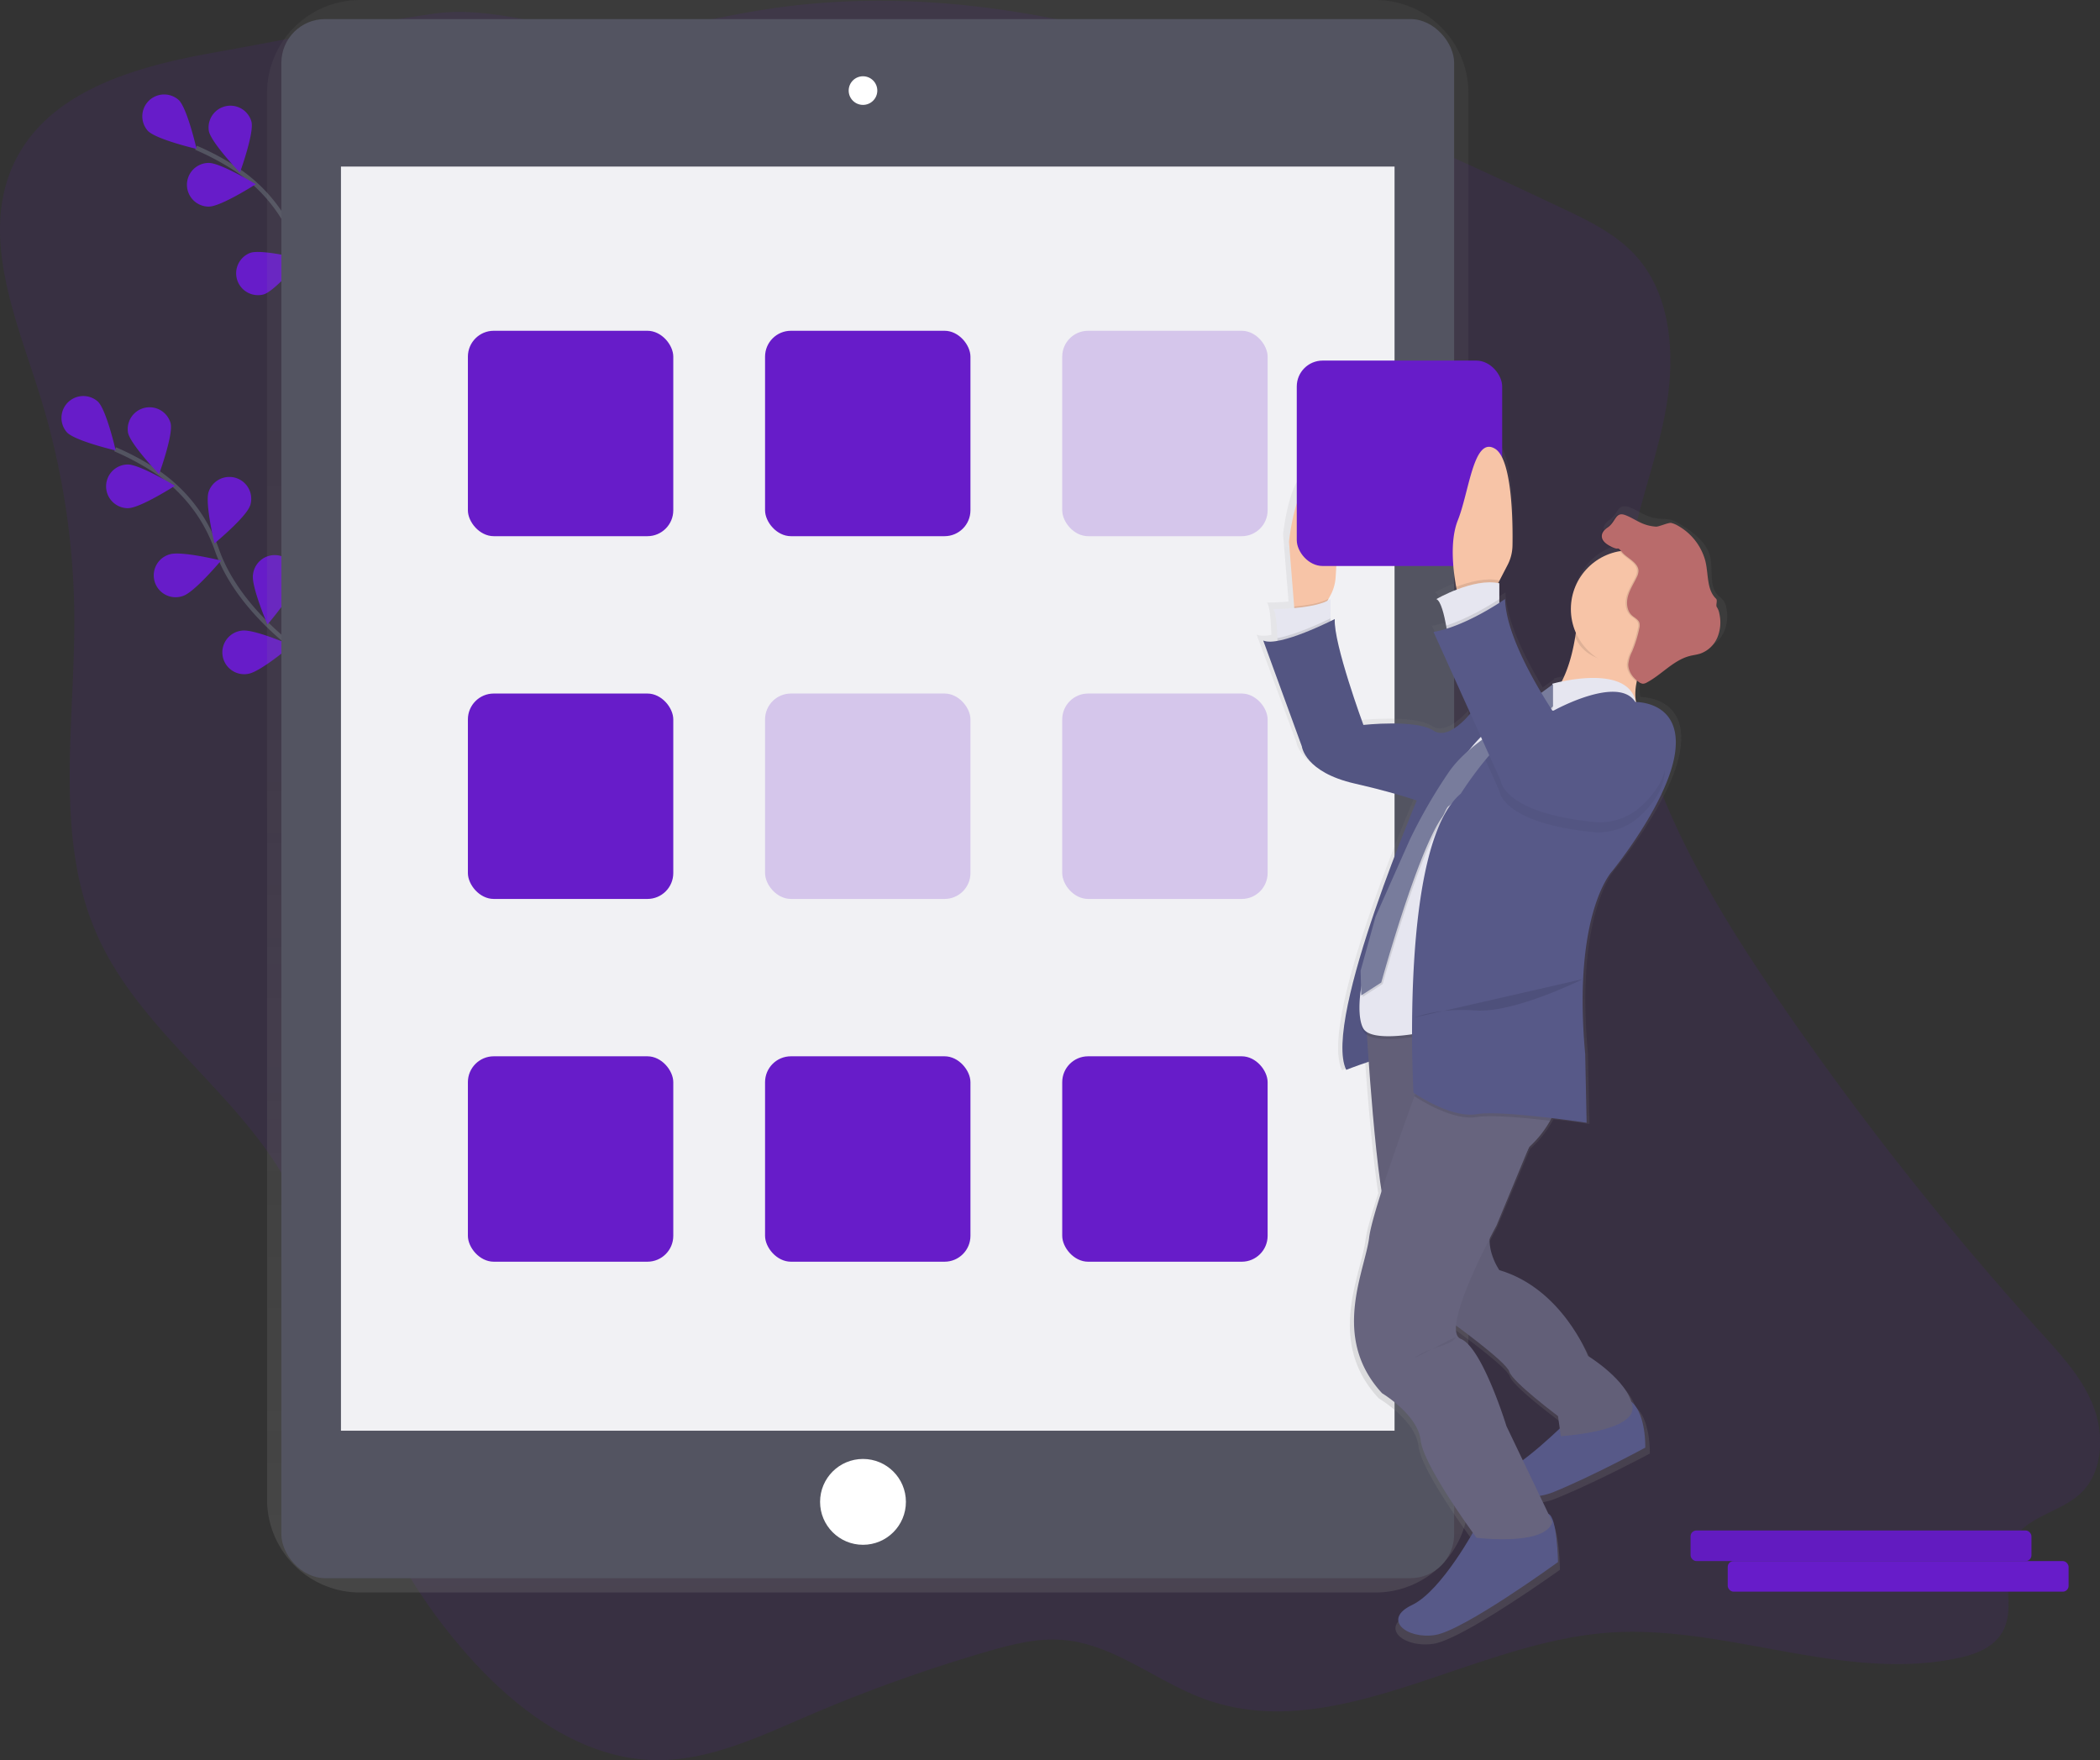 <svg data-name="Layer 1" xmlns="http://www.w3.org/2000/svg" xmlns:xlink="http://www.w3.org/1999/xlink" width="961.07" height="805.46"><rect width="100%" height="100%" fill="#333333" stroke="none"/><defs><linearGradient id="a" x1="516.59" y1="775.99" x2="516.59" y2="47.27" gradientUnits="userSpaceOnUse"><stop offset="0" stop-color="gray" stop-opacity=".25"/><stop offset=".54" stop-color="gray" stop-opacity=".12"/><stop offset="1" stop-color="gray" stop-opacity=".1"/></linearGradient><linearGradient id="b" x1="802.23" y1="799.75" x2="802.23" y2="247.72" xlink:href="#a"/></defs><path d="M97.4 24.15c-36.14 6.47-77.64 18-92.26 53.45-13.36 32.41 2.32 68.92 12.87 102.46a348.56 348.56 0 0 1 16 102.3c.27 48.82-9.24 100.3 10.08 144.66 21.8 50.05 75.75 79 94.66 130.3 7.93 21.51 8.89 45.05 12.67 67.78 8.38 50.37 31.27 97.94 64.87 134.79 22.34 24.5 51.43 45.06 83.65 45.55 24.44.38 47.52-10.71 70.16-20.42a713.56 713.56 0 0 1 81.07-29.1c11.62-3.39 23.59-6.51 35.61-5.45 23.16 2 42.48 19 64.46 27 59.57 21.6 121.15-25.34 184-30.29 53.88-4.25 108 22.84 160.94 11.53 7.8-1.67 16.14-4.7 20.23-11.9 6.77-11.93-1.63-28.44 4.39-40.81s22.27-13.65 31.81-23.06c9.71-9.58 10.5-26.12 5.55-39.13s-14.5-23.37-23.68-33.5a1436.48 1436.48 0 0 1-125.19-159.58c-38.68-57.19-74.88-124.46-64-193.77 3.76-23.85 13-46.42 17.19-70.19s2.47-50.69-12.9-68.63c-9.18-10.72-22.06-16.91-34.56-22.81C598.44 40.3 473.53-16.05 347.31 4.78c-20.55 3.39-40.89 8.83-61.68 9.57-30.09 1.08-58.41-12.37-87.8-8-33.37 4.93-67.09 11.83-100.43 17.8Z" fill="#671cc9" opacity=".1"/><path d="M189.61 170.85s-41.13-22.58-53.33-57.17a71.09 71.09 0 0 0-27.37-35.69 119.57 119.57 0 0 0-19.24-10.4" fill="none" stroke="#535461" stroke-miterlimit="10" stroke-width="2"/><path d="M81.87 45.84c3.89 3.91 8.08 22.3 8.08 22.3s-18.36-4.3-22.25-8.22a10 10 0 0 1 14.17-14.08ZM115.12 55.87c1.14 5.4-5.33 23.11-5.33 23.11s-13.07-13.59-14.21-19a10 10 0 0 1 19.55-4.12ZM151.42 93.41c-1.74 5.23-16.27 17.26-16.27 17.26s-4.42-18.33-2.68-23.57a10.01 10.01 0 1 1 19 6.31ZM172.53 128c-.83 5.45-13.12 19.76-13.12 19.76s-7.46-17.32-6.63-22.77a10 10 0 1 1 19.75 3ZM95.67 94.53c5.52-.06 21.4-10.24 21.4-10.24s-16.11-9.8-21.63-9.74a10 10 0 0 0 .23 20ZM120.82 134.67c5.24-1.71 17.35-16.17 17.35-16.17s-18.31-4.53-23.55-2.82a10 10 0 0 0 6.2 19ZM150.62 170.33c5.46-.8 19.84-13 19.84-13s-17.28-7.56-22.73-6.76a10 10 0 1 0 2.9 19.77Z" fill="#671cc9"/><path d="M152.61 308.85s-41.13-22.58-53.33-57.17a71.09 71.09 0 0 0-27.37-35.69 119.57 119.57 0 0 0-19.24-10.4" fill="none" stroke="#535461" stroke-miterlimit="10" stroke-width="2"/><path d="M44.87 183.84c3.89 3.91 8.08 22.3 8.08 22.3s-18.36-4.3-22.25-8.22a10 10 0 0 1 14.17-14.08ZM78.12 193.87c1.14 5.4-5.33 23.11-5.33 23.11s-13.07-13.59-14.21-19a10 10 0 0 1 19.55-4.12ZM114.42 231.41c-1.74 5.23-16.27 17.26-16.27 17.26s-4.42-18.33-2.68-23.57a10.01 10.01 0 1 1 19 6.31ZM135.53 266c-.83 5.45-13.12 19.76-13.12 19.76s-7.46-17.32-6.63-22.77a10 10 0 1 1 19.75 3ZM58.67 232.53c5.52-.06 21.4-10.24 21.4-10.24s-16.11-9.8-21.63-9.74a10 10 0 0 0 .23 20ZM83.82 272.67c5.24-1.71 17.35-16.17 17.35-16.17s-18.31-4.53-23.55-2.82a10 10 0 1 0 6.2 19ZM113.62 308.33c5.46-.8 19.84-13 19.84-13s-17.28-7.56-22.73-6.76a10 10 0 1 0 2.9 19.77Z" fill="#671cc9"/><path d="M748.88 47.27H284.31a42.56 42.56 0 0 0-42.62 42.5v643.72A42.56 42.56 0 0 0 284.31 776h464.57a42.56 42.56 0 0 0 42.62-42.5V89.76a42.56 42.56 0 0 0-42.62-42.49Z" transform="translate(-119.47 -47.27)" fill="url(#a)"/><rect x="128.77" y="8.73" width="536.72" height="713.44" rx="20" ry="20" fill="#535461"/><path fill="#f1f1f4" d="M156.04 76.22h482.18v578.47H156.04z"/><circle cx="394.95" cy="41.45" r="6.55" fill="#fff"/><circle cx="394.95" cy="687.26" r="19.64" fill="#fff"/><rect x="214.13" y="151.36" width="94" height="94" rx="11.85" ry="11.85" fill="#671cc9"/><rect x="605.59" y="198.63" width="94" height="94" rx="11.85" ry="11.85" transform="rotate(-180 592.86 221.995)" fill="#671cc9" opacity=".2"/><rect x="350.13" y="151.36" width="94" height="94" rx="11.85" ry="11.85" fill="#671cc9"/><rect x="214.13" y="317.36" width="94" height="94" rx="11.85" ry="11.85" fill="#671cc9"/><rect x="605.59" y="364.63" width="94" height="94" rx="11.85" ry="11.85" transform="rotate(-180 592.86 387.995)" fill="#671cc9" opacity=".2"/><rect x="350.13" y="317.36" width="94" height="94" rx="11.85" ry="11.85" fill="#671cc9" opacity=".2"/><rect x="214.13" y="483.36" width="94" height="94" rx="11.85" ry="11.85" fill="#671cc9"/><rect x="605.59" y="530.63" width="94" height="94" rx="11.85" ry="11.85" transform="rotate(-180 592.86 553.995)" fill="#671cc9"/><rect x="350.13" y="483.36" width="94" height="94" rx="11.85" ry="11.85" fill="#671cc9"/><path d="M909.49 325.17a7.87 7.87 0 0 0-1.19-3 17.4 17.4 0 0 0-2.35-2.27c-4.72-4.44-2.18-12.44-4-18.61-2-6.59-9-11.64-15.08-15a12.19 12.19 0 0 0-3.14-1.27 26.21 26.21 0 0 0-4.16-.33 20 20 0 0 1-6.34-1.44c-2.89-1.18-5.47-3-8.43-4a4.29 4.29 0 0 0-1.8-.25c-3.23-.3-3.34 3.72-6.81 6.05-1.44 1-2.81 2.38-2.81 4.1 0 2.35 2.4 3.9 4.54 4.93s2.63.83 3.05.82h.18c.29.05.61.3 1.44 1.21A27.37 27.37 0 0 0 839.44 323a26.81 26.81 0 0 0 2.35 11c-.09.64-.19 1.3-.3 2-1.05 6.45-3 14.23-6.34 20.67-2.74.56-4.47 1-4.47 1a2.56 2.56 0 0 1 .05.4l-1 .74-4.2 3c-8.27-13.71-16.72-30.73-17.06-43.51 0 0-1 .69-2.7 1.77v-9.08l-.54-.1.54-1 3.9-7.38a19.93 19.93 0 0 0 2.31-9c.18-11.6-.2-40.2-8.22-44.95-10.11-6-12.13 19.94-17.52 33.23-4 9.91-2 24.27-.78 30.92.09.45.17.86.25 1.24a75.62 75.62 0 0 0-9.57 4.39c2.13.84 3.72 7.51 4.6 12.31.09.51.18 1 .26 1.45a49.71 49.71 0 0 1-6.21 1.52l17.38 37.92c-3.71 4.3-11.45 11.83-17.38 7.93-8.09-5.32-33-2.66-33-2.66s-14.24-37.81-13.56-49.13c0 0-.75.38-2 1v-10.31a11.32 11.32 0 0 1-1.45.83l.53-.94.77-1.37a20.17 20.17 0 0 0 2.56-8.46c.84-11.63 2.07-41.49-7.13-45.22-11.46-4.65-14.83 28.57-14.83 28.57l2.44 30.08.05.67c-5.44.48-9.91.48-9.91.48 1.37 1.35 1.81 8.8 2 13.47v1.33c-2.78.48-5.16.52-6.71-.18l18.2 49.17s1.35 12 24.94 17.28c13.87 3.13 23.54 6 29.16 7.88-9.62 22.8-43 105-33.21 125 0 0 5.24-2 10.6-3.76 1.24 17.24 3.39 43.35 6 60.08-2.85 8.81-5 16.2-5.7 20.43-.06.35-.11.68-.15 1-2 15.95-18.2 46.52 6.07 72.43 0 0 16.85 10 18.2 21.93 1.13 10.06 18.94 35.14 24.58 42.88-4.51 7.75-17.23 28.19-28.63 33.54-14.15 6.65-2.7 15.95 10.78 14s58-33.89 58-33.89-.31-20.88-4.53-22.4l-4.05-8.36a30 30 0 0 0 6.56-1.8c18.2-7.31 43.14-20.6 43.14-20.6s.49-15.61-6.58-21.33c-3.62-11.17-20.38-21.2-20.38-21.2S835.4 638.66 805.74 630c0 0-4.79-6.75-4.61-14.48 1.95-3.74 3.27-6.12 3.27-6.12l15.34-36.4a49.66 49.66 0 0 0 10-12.31q.34-.62.66-1.25c9.25 1.09 16.5 2.18 16.5 2.18l-.67-31.9C840.12 463.9 859 444.63 859 444.63s27-32.56 29.66-55.82c2.49-21.47-15.69-22.55-18.5-22.59a23.73 23.73 0 0 1 .35-9.58l.32.23a3.75 3.75 0 0 0 2 .83 2.3 2.3 0 0 0 .44 0h.24a3.9 3.9 0 0 0 1.87-.58c7.05-3.7 12.54-10.39 20.28-12.32 1.62-.4 3.31-.58 4.9-1.1a13.63 13.63 0 0 0 8-7.5 18.12 18.12 0 0 0 .93-11.03Zm-99 352c1.35 4.65 22.92 20.6 22.92 20.6l.83 5.73a204 204 0 0 1-17.43 14.75l-7.67-15.83s-11.46-36.55-21.57-40.53c-1.87-.74-2.47-3-2.21-6.17 6.57 4.81 24.01 17.72 25.1 21.48Z" transform="translate(-119.47 -47.27)" fill="url(#b)"/><path d="M650.81 360.56s-45.84 106.08-34.71 129c0 0 18.34-7.2 21-5.89s28.81-136.86 28.81-136.86Z" fill="#575988"/><path d="M650.81 360.56s-45.84 106.08-34.71 129c0 0 18.34-7.2 21-5.89s28.81-136.86 28.81-136.86Z" opacity=".05"/><path d="M675.69 698.45s-15.72 29.47-29.47 36-2.62 15.72 10.48 13.75 56.32-33.4 56.32-33.4-.3-20.57-4.41-22.07-32.92 5.72-32.92 5.72ZM716.95 650.65s-22.26 22.26-32.09 24.23 8.51 15.06 26.19 7.86 41.91-20.3 41.91-20.3.65-21-10.48-22.92-25.53 11.13-25.53 11.13Z" fill="#575988"/><path d="M625.27 468.6s4.58 79.89 10.48 91 28.16 45.18 28.16 45.18 25.54 18.34 26.85 22.92 22.26 20.3 22.26 20.3l1.31 9.17s34.71-2 32.74-13.75-20.3-22.92-20.3-22.92-11.79-30.78-40.6-39.29c0 0-9.17-13.1-1.31-23.57 0 0 19.65-49.11 30.78-55s-4.59-39.91-4.59-39.91Z" fill="#67647e"/><path d="M625.27 468.6s4.58 79.89 10.48 91 28.16 45.18 28.16 45.18 25.54 18.34 26.85 22.92 22.26 20.3 22.26 20.3l1.31 9.17s34.71-2 32.74-13.75-20.3-22.92-20.3-22.92-11.79-30.78-40.6-39.29c0 0-9.17-13.1-1.31-23.57 0 0 19.65-49.11 30.78-55s-4.59-39.91-4.59-39.91Z" opacity=".05"/><path d="m689.44 652.61 21 43.87c-3.27 11.13-34.71 7.2-34.71 7.2s-24.23-32.74-25.54-44.53-17.68-21.61-17.68-21.61c-23.57-25.54-7.86-55.66-5.89-71.38 0-.3.09-.63.14-1 1.74-10.54 12.34-40.86 20.58-63.57 5.56-15.3 10.05-27.14 10.05-27.14s43.87 2 53 17.68c4.2 7.2 2.32 14.69-.95 20.69a48.77 48.77 0 0 1-9.68 12.13l-14.91 35.94s-26.18 47.84-16.32 51.78 20.91 39.94 20.91 39.94Z" fill="#67647e"/><path d="M611.24 264.33a20.08 20.08 0 0 1-2.48 8.34l-.75 1.35-3.69 6.65h-11.79l-.25-3.1-2.37-29.64s3.27-32.74 14.41-28.16c8.93 3.68 7.74 33.1 6.92 44.56Z" fill="#f7c4a7"/><path d="m608.01 274.01-3.69 6.65h-11.79l-.25-3.1c5.49-.48 12.02-1.48 15.73-3.55Z" opacity=".1"/><path d="M608.9 274.12v15.06l-24.23 6.55s0-1.57-.07-3.75c-.14-4.6-.57-11.94-1.9-13.27.01.02 19.65.02 26.2-4.59Z" fill="#e6e6f0"/><path d="M608.9 282.95v6.23l-24.23 6.55s0-1.57-.07-3.75c8.07-1.41 19.72-6.8 24.3-9.03Z" opacity=".1"/><path d="M750.22 307.8c-4.78 13.8 1.43 20 1.43 20s-58.94 3.93-44.53-6.55c8.41-6.12 12.14-19.62 13.78-29.78a101.56 101.56 0 0 0 1.29-12.74s47.1-.69 37.33 12.44a63 63 0 0 0-9.3 16.63Z" fill="#f7c4a7"/><path d="M759.53 291.14c-4.8 6.46-6.37 7.41-8 12.07a26.33 26.33 0 0 1-4.46.37c-11.23 0-22.16-2.31-26.17-12.1a101.56 101.56 0 0 0 1.29-12.75s47.09-.72 37.34 12.41Z" opacity=".1"/><circle cx="745.76" cy="278.7" r="26.85" fill="#f7c4a7"/><path d="M610.86 283.28s-25.54 13.1-32.74 9.82l17.68 48.46s1.31 11.79 24.23 17 34.05 9.82 34.05 9.82l42.56-50.42-21.61 5.89s-11.13 15.72-19 10.48-32.07-2.6-32.07-2.6-13.75-37.31-13.1-48.45Z" fill="#575988"/><path d="M610.86 283.28s-25.54 13.1-32.74 9.82l17.68 48.46s1.31 11.79 24.23 17 34.05 9.82 34.05 9.82l42.56-50.42-21.61 5.89s-11.13 15.72-19 10.48-32.07-2.6-32.07-2.6-13.75-37.31-13.1-48.45Z" opacity=".05"/><path d="M710.4 314.2s34.62-9.9 38.26 8.49c0 0-16-7.8-38.92 6-1.72 1-3.4 2.13-5 3.28-20.17 14.13-34.26 36-39.92 60.84l-14.63 64.1-1.31 17.23s-21 4.14-24.88-2.07-1.31-26.89 4.58-33.78 15.03-36.56 15.03-36.56l5.73-17.2a115 115 0 0 1 22.43-39.33l1.38-1.67a86 86 0 0 1 31.93-23.88c3.35-1.45 5.78-3.28 5.32-5.45Z" opacity=".1"/><path d="M710.4 312.89s34.62-9.9 38.26 8.49c0 0-16-7.8-38.92 6-1.72 1-3.4 2.13-5 3.28-20.17 14.13-34.26 36-39.92 60.84l-14.63 64.1-1.31 17.23s-21 4.14-24.88-2.07-1.31-26.89 4.58-33.78 15.06-36.54 15.06-36.54l5.73-17.2a115 115 0 0 1 22.43-39.33l1.38-1.67a86 86 0 0 1 31.93-23.88c3.32-1.47 5.75-3.3 5.29-5.47Z" fill="#e6e6f0"/><path d="m623.34 444.89.29 11.28 9.17-5.89s16.33-59.43 27.83-75.63c1.35-1.91 2-4.76 3.27-5.24l46.82-45.18v-10.5s-23.9 17.68-25.87 21c-.84 1.39-13.39 8.25-21 19a237.38 237.38 0 0 0-18 31.1l-15.72 35.36Z" opacity=".1"/><path d="M710.73 313.08v10.15l-47.48 45.5c-1.26.48-1.92 3.33-3.27 5.24-11.51 16.21-27.83 75.63-27.83 75.63l-9.17 5.89-.29-11.28 6.84-24.72 15.72-35.36a237.32 237.32 0 0 1 18-31.1c7.56-10.74 20.12-17.6 21-19 1.7-2.82 20.16-16.34 25.24-20Z" fill="#787c9c"/><path d="M736.82 250.2c-2.07-1-4.41-2.55-4.41-4.86 0-1.69 1.33-3.09 2.73-4 3.74-2.55 3.45-7.16 7.75-5.72 2.88 1 5.39 2.79 8.19 3.95a19.17 19.17 0 0 0 6.16 1.42 25.11 25.11 0 0 1 4 .32 11.75 11.75 0 0 1 3 1.25 26.3 26.3 0 0 1 12.36 15.43c1.78 6.08 1.6 13.28 6.18 17.65a17 17 0 0 1 2.28 2.23 7.82 7.82 0 0 1 1.15 3 18.1 18.1 0 0 1-.9 10.87 13.32 13.32 0 0 1-7.81 7.39c-1.55.51-3.18.68-4.76 1.08-7.52 1.9-12.85 8.5-19.71 12.14a3.76 3.76 0 0 1-1.82.57 3.62 3.62 0 0 1-1.92-.82c-2.65-1.89-4.83-4.83-4.76-8.09a16.36 16.36 0 0 1 1.75-5.83 56.5 56.5 0 0 0 3.28-10.55 5.14 5.14 0 0 0 .07-2.55c-.5-1.59-2.26-2.33-3.48-3.46-2.32-2.15-2.6-5.81-1.74-8.86s2.66-5.74 4-8.61a6.78 6.78 0 0 0 .79-2.79c0-3.83-5.18-5.91-7.36-8.44-2.84-3.46-.97-.72-5.02-2.72Z" opacity=".1"/><path d="M737.48 250.2c-2.07-1-4.41-2.55-4.41-4.86 0-1.69 1.33-3.09 2.73-4 3.74-2.55 3.45-7.16 7.75-5.72 2.88 1 5.39 2.79 8.19 3.95a19.17 19.17 0 0 0 6.16 1.42c1.35.08 5.72-2 7-1.68a11.75 11.75 0 0 1 3 1.25 26.3 26.3 0 0 1 12.36 15.43c1.78 6.08.54 13.68 5.12 18 .77.74-.28 3 .34 3.83a7.82 7.82 0 0 1 1.15 3 18.1 18.1 0 0 1-.9 10.87 13.32 13.32 0 0 1-7.81 7.39c-1.55.51-3.18.68-4.76 1.08-7.52 1.9-12.85 8.5-19.71 12.14a3.76 3.76 0 0 1-1.82.57 3.62 3.62 0 0 1-1.92-.82c-2.65-1.89-4.83-4.83-4.76-8.09a16.36 16.36 0 0 1 1.75-5.83 56.5 56.5 0 0 0 3.28-10.55 5.14 5.14 0 0 0 .07-2.55c-.5-1.59-2.26-2.33-3.48-3.46-2.32-2.15-2.6-5.81-1.74-8.86s2.66-5.74 4-8.61a6.78 6.78 0 0 0 .79-2.79c0-3.83-5.18-5.91-7.36-8.44-2.84-3.41-.97-.67-5.02-2.67Z" fill="#b96b6b"/><path d="M709.45 512.87c-12-1.42-27.12-2.81-33.76-1.7-10.69 1.78-25.69-7.75-28.39-9.53 5.56-15.3 10.05-27.14 10.05-27.14s43.87 2 53 17.68c4.25 7.2 2.37 14.69-.9 20.69Z" opacity=".1"/><path d="M766.72 343.53c-2.62 22.92-28.81 55-28.81 55s-18.34 19-12.44 83.82l.65 31.43s-38.64-5.89-50.42-3.93-28.81-9.82-28.81-9.82-6.56-113.3 21.64-136.85a166.34 166.34 0 0 1 11.28-15.45c7.56-9.15 17.84-19.46 27.46-22a17.18 17.18 0 0 1 3.79-.58s29.47-16.37 37.33-3.93c-.01.05 20.94-.61 18.33 22.31Z" fill="#575988"/><path d="M647.21 465.66s10.48-4.58 28.16-3.27 49.16-14.41 49.16-14.41" opacity=".1"/><path d="M666.2 611.73s.65 2-7.86 4.58-11.13 5.24-11.13 5.24" opacity=".05"/><rect x="712.94" y="212.27" width="94" height="94" rx="11.85" ry="11.85" transform="rotate(-180 700.205 235.635)" fill="#671cc9"/><path d="M692.19 249.65a19.87 19.87 0 0 1-2.24 8.88l-3.78 7.28-2.62 5-16.37 1.31s-.34-1.35-.76-3.58c-1.22-6.55-3.15-20.7.76-30.47 5.24-13.1 7.2-38.64 17-32.74 7.82 4.7 8.19 32.89 8.01 44.32Z" fill="#f7c4a7"/><path d="M686.17 265.6v.2l-2.62 5-16.37 1.31s-.34-1.35-.76-3.58c5.86-2.23 13.54-4.31 19.75-2.93Z" opacity=".1"/><path d="M686.17 266.91v11.82l-23.57 12.44s-.27-2.13-.77-4.89c-.86-4.73-2.4-11.31-4.47-12.13 0-.03 17.02-9.86 28.81-7.24Z" fill="#e6e6f0"/><path d="M749.93 373.95a27.74 27.74 0 0 1-21.18 6.78c-41.46-4.21-42.58-18.86-42.58-18.86l-6.36-14.14c7.56-9.15 17.84-19.46 27.46-22 6.87 11.07 13 19.06 13 19.06s30.78-23.57 39.95-1.31c5.31 13.01-2.69 23.76-10.29 30.47Z" opacity=".05"/><path d="M686.17 274.13v4.6l-23.57 12.44s-.27-2.13-.77-4.89c10.16-3.29 20.21-9.46 24.34-12.15Z" opacity=".1"/><path d="M688.79 274.12s-17.68 12.44-32.74 15.06l30.78 68.1s1.13 14.65 42.58 18.86a27.75 27.75 0 0 0 21.17-6.78c7.6-6.71 15.58-17.46 10.24-30.42-9.17-22.26-39.95 1.31-39.95 1.31s-31.43-41.25-32.08-66.13Z" fill="#575988"/><rect x="790.7" y="714.35" width="156" height="14" rx="2.67" ry="2.67" fill="#671cc9"/><rect x="773.7" y="700.35" width="156" height="14" rx="2.67" ry="2.67" fill="#671cc9"/><rect x="773.7" y="700.35" width="156" height="14" rx="2.67" ry="2.67" opacity=".05"/></svg>